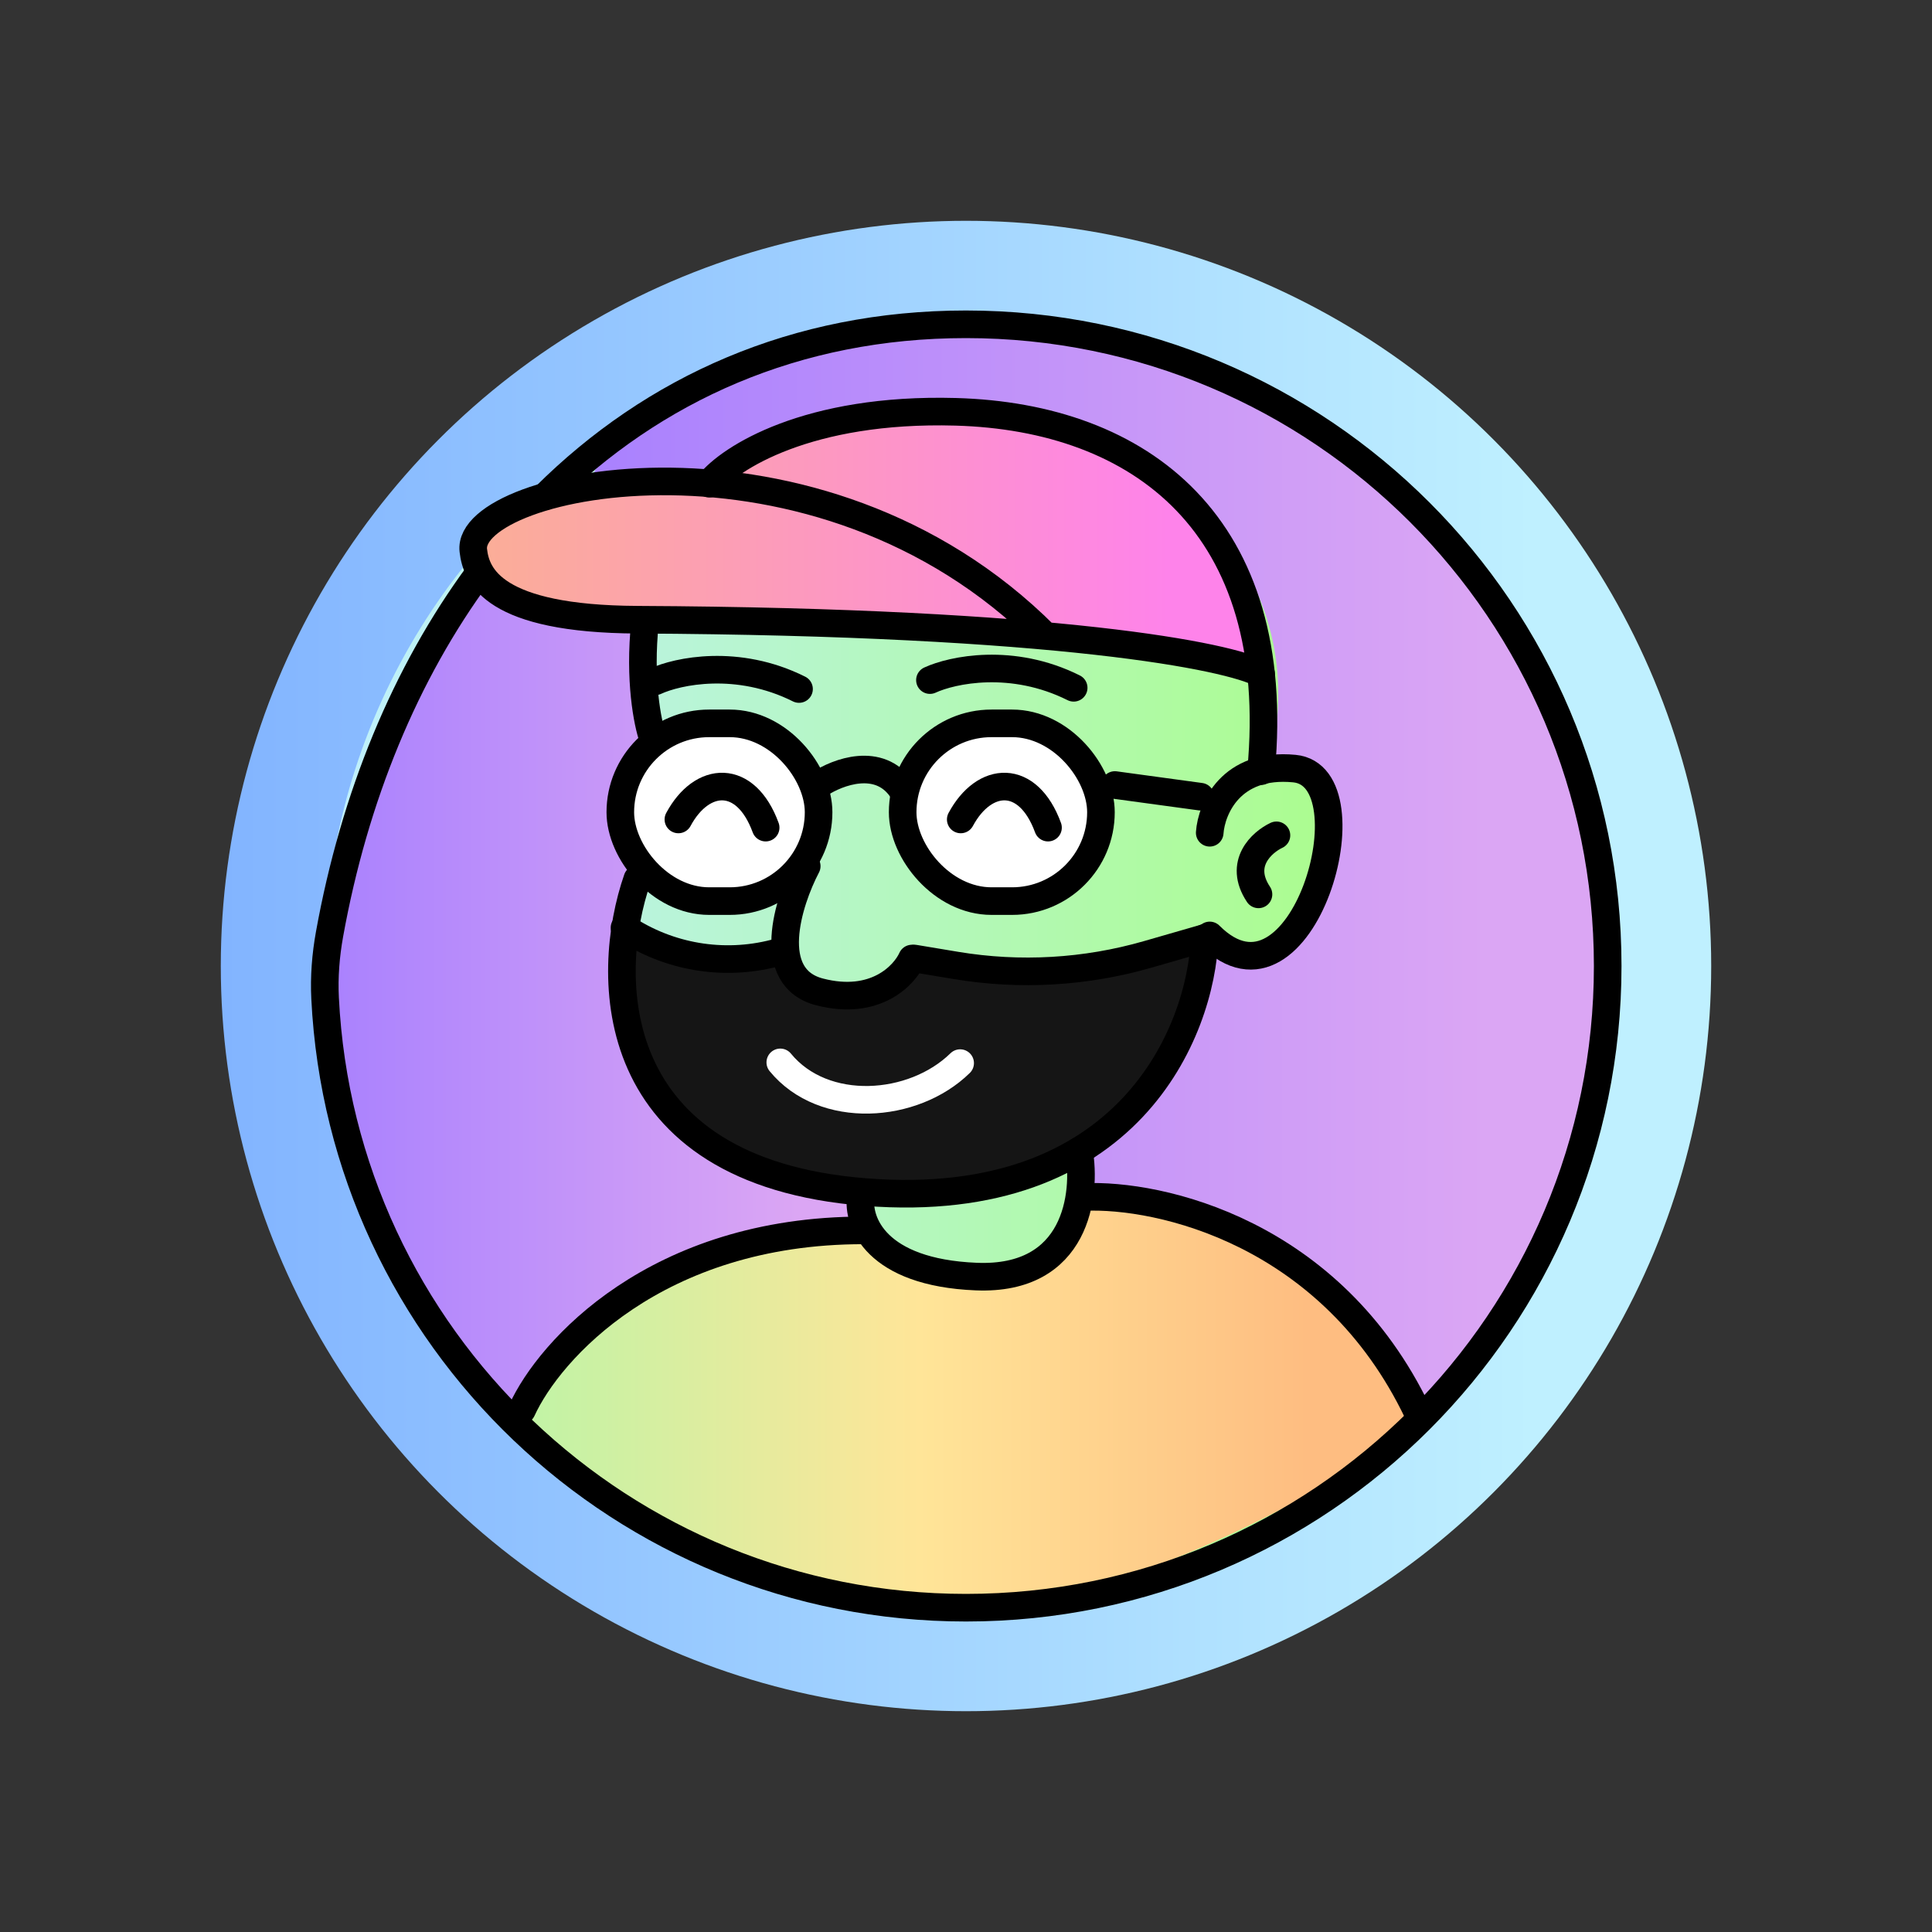 <svg width="280" height="280" viewBox="0 0 280 280" fill="none" xmlns="http://www.w3.org/2000/svg">
<rect x="0" y="0" width="280" height="280" fill="#333333" stroke="none"/>
<circle cx="140" cy="140" r="108" fill="url(#paint0_linear_1135_124)"/>
<circle cx="140" cy="140" r="93" fill="url(#paint1_linear_1135_124)"/>
<path d="M102 70H85.5C87.5 63.5 102 43 164 50.5C164.236 50.528 164.466 50.608 164.703 50.666C186.903 56.124 229.042 85.485 233 131C236.2 167.8 216.333 195.666 206 205C196.8 180.6 169.5 173.5 157 173V167.5C167 163.5 173.833 145.5 176 137C183.5 141 189 137.5 191.5 123.5C193.5 112.3 187.333 109.833 184 110C187.333 98.666 186.1 73.5 154.5 63.5C122.9 53.5 106.333 63.667 102 70Z" fill="url(#paint2_linear_1135_124)"/>
<path d="M125 179.5C97.8 177.9 80 196.167 74.5 205.5C65.333 195 47 167.6 47 142C47 116.4 62.666 92.667 70.5 84C70.1 88.4 85.666 90.5 93.5 91L95.5 108C87.9 113.6 91 123.333 93.5 127.5C81.9 161.9 109.666 172.167 125 173V179.5Z" fill="url(#paint3_linear_1135_124)"/>
<path d="M90 116.5C90 105.7 100.333 104.667 105.5 105.5C109.5 105.167 117.7 107.1 118.5 117.5C119.3 127.9 108.833 130.833 103.5 131C99 130.667 90 127.3 90 116.5Z" fill="white"/>
<path d="M126 173.5C94 171.1 89.334 148.167 91 137L113.501 139C119.101 147 128.501 142.333 132.501 139C137.702 144.6 163.001 140 175.001 137C172.001 150.167 158 175.9 126 173.5Z" fill="#151515"/>
<path d="M140.5 234C114.1 237.2 85.5 217.333 74.5 207C78 202.667 86.4 192.7 92 187.5C97.6 182.3 116.667 179.333 125.5 178.5C125.5 180.5 128.5 184.6 140.5 185C152.5 185.4 157.167 177.833 158 174C185.6 172 200.833 195.167 205 207C194.5 214.667 166.9 230.8 140.5 234Z" fill="url(#paint4_linear_1135_124)"/>
<path d="M131 116.5C131 105.7 141.333 104.667 146.5 105.5C150.5 105.167 158.7 107.1 159.5 117.5C160.3 127.9 149.833 130.833 144.5 131C140 130.667 131 127.3 131 116.5Z" fill="white"/>
<path d="M139.5 91C153.9 92.2 174.167 95.5 182.5 97C183 97.5 183.7 96.7 182.5 89.5C181.001 80.5 164.5 60.5 141 60C122.2 59.6 108.167 66.5 103.5 70C90.667 69.333 65.7 70.3 68.5 79.5C71.3 88.7 86.334 90 93.5 89.5C102.834 89.5 125.1 89.8 139.5 91Z" fill="url(#paint5_linear_1135_124)" stroke="black"/>
<rect x="89.901" y="104.834" width="28.736" height="25.76" rx="12.88" stroke="black" stroke-width="4"/>
<rect x="130.821" y="104.834" width="28.736" height="25.76" rx="12.88" stroke="black" stroke-width="4"/>
<path d="M118.777 113.622C121.381 111.886 127.408 109.605 130.681 114.366" stroke="black" stroke-width="4"/>
<path d="M98.317 118.761C101.743 112.402 108.067 112.025 110.965 119.946" stroke="black" stroke-width="4" stroke-linecap="round"/>
<path d="M139.237 118.761C142.663 112.402 148.987 112.025 151.885 119.946" stroke="black" stroke-width="4" stroke-linecap="round"/>
<path d="M139.152 154.074C132.369 160.719 119.376 161.635 113.085 153.968" stroke="white" stroke-width="4" stroke-linecap="round"/>
<line x1="161.577" y1="113.771" x2="173.982" y2="115.462" stroke="black" stroke-width="4" stroke-linecap="round"/>
<path d="M92.365 127.386C87.529 141.274 87.381 169.794 125.474 172.77C163.566 175.746 174.082 149.458 174.578 135.942" stroke="black" stroke-width="4" stroke-linecap="round"/>
<path d="M132.169 138.918C131.053 141.398 126.812 145.837 118.777 143.754C110.741 141.671 114.189 130.734 116.917 125.526" stroke="black" stroke-width="4" stroke-linecap="round"/>
<path d="M174.577 135.942L166.347 138.314C157.316 140.916 147.818 141.464 138.547 139.919L132.541 138.918" stroke="black" stroke-width="4" stroke-linecap="round"/>
<path d="M113.569 137.802L112.24 138.144C104.8 140.057 96.897 138.716 90.505 134.454V134.454" stroke="black" stroke-width="4" stroke-linecap="round"/>
<path d="M175.321 120.69C175.569 117.218 178.372 110.498 187.597 111.39C199.129 112.506 188.713 148.962 175.321 135.57" stroke="black" stroke-width="4" stroke-linecap="round"/>
<path d="M182.763 97.626C178.175 95.147 153.673 90.112 92.367 89.814C71.556 89.713 69.016 83.509 68.595 79.77C67.465 69.742 118.456 59.02 151.515 92.167" stroke="black" stroke-width="4" stroke-linecap="round"/>
<path d="M102.781 70.098C105.757 66.378 117.066 59.087 138.493 59.682C165.277 60.426 186.109 76.05 182.761 111.762" stroke="black" stroke-width="4" stroke-linecap="round"/>
<path d="M94.597 106.926C93.853 104.818 92.588 98.519 93.481 90.186" stroke="black" stroke-width="4" stroke-linecap="round"/>
<path d="M94.97 98.742C98.194 97.254 106.874 95.394 115.802 99.858" stroke="black" stroke-width="4" stroke-linecap="round"/>
<path d="M134.773 98.565C137.997 97.077 146.677 95.217 155.605 99.681" stroke="black" stroke-width="4" stroke-linecap="round"/>
<path d="M184.993 121.062C182.885 122.054 179.413 125.154 182.389 129.618" stroke="black" stroke-width="4" stroke-linecap="round"/>
<path d="M124.747 173.48C124.251 177.076 126.905 184.417 141.487 185.012C156.07 185.607 157.483 173.108 156.368 166.784" stroke="black" stroke-width="4" stroke-linecap="round"/>
<path d="M75.644 204.356C79.612 195.676 95.062 178.316 125.12 178.316" stroke="black" stroke-width="4" stroke-linecap="round"/>
<path d="M157.112 173.48C168.024 172.984 192.973 178.539 205.472 204.728" stroke="black" stroke-width="4" stroke-linecap="round"/>
<path d="M69.421 83.084C58.723 97.563 51.342 115.54 47.758 135.396C47.206 138.452 46.962 141.563 47.115 144.665C49.545 193.86 90.202 233 140 233C191.362 233 233 191.362 233 140C233 88.638 191.362 47 140 47C115.312 47 94.675 56.368 79.032 71.924" stroke="black" stroke-width="4" stroke-linecap="round"/>
<defs>
<linearGradient id="paint0_linear_1135_124" x1="222.354" y1="140" x2="32" y2="140" gradientUnits="userSpaceOnUse">
<stop stop-color="#BFF0FF"/>
<stop offset="1" stop-color="#82B4FF"/>
</linearGradient>
<linearGradient id="paint1_linear_1135_124" x1="210.916" y1="140" x2="47" y2="140" gradientUnits="userSpaceOnUse">
<stop stop-color="#A9FE81"/>
<stop offset="1" stop-color="#C0F0FF"/>
</linearGradient>
<linearGradient id="paint2_linear_1135_124" x1="215.791" y1="126.936" x2="85.5" y2="126.936" gradientUnits="userSpaceOnUse">
<stop stop-color="#DBA6F4"/>
<stop offset="1" stop-color="#A981FE"/>
</linearGradient>
<linearGradient id="paint3_linear_1135_124" x1="115.739" y1="144.75" x2="47" y2="144.75" gradientUnits="userSpaceOnUse">
<stop stop-color="#DBA6F4"/>
<stop offset="1" stop-color="#A981FE"/>
</linearGradient>
<linearGradient id="paint4_linear_1135_124" x1="189.505" y1="204.112" x2="74.5" y2="204.112" gradientUnits="userSpaceOnUse">
<stop stop-color="#FEBD81"/>
<stop offset="0.49" stop-color="#FFE598"/>
<stop offset="1" stop-color="#BFF4A6"/>
</linearGradient>
<linearGradient id="paint5_linear_1135_124" x1="169.523" y1="78.552" x2="68.283" y2="78.552" gradientUnits="userSpaceOnUse">
<stop stop-color="#FE83EA"/>
<stop offset="1" stop-color="#FBAE96"/>
</linearGradient>
</defs>
</svg>
